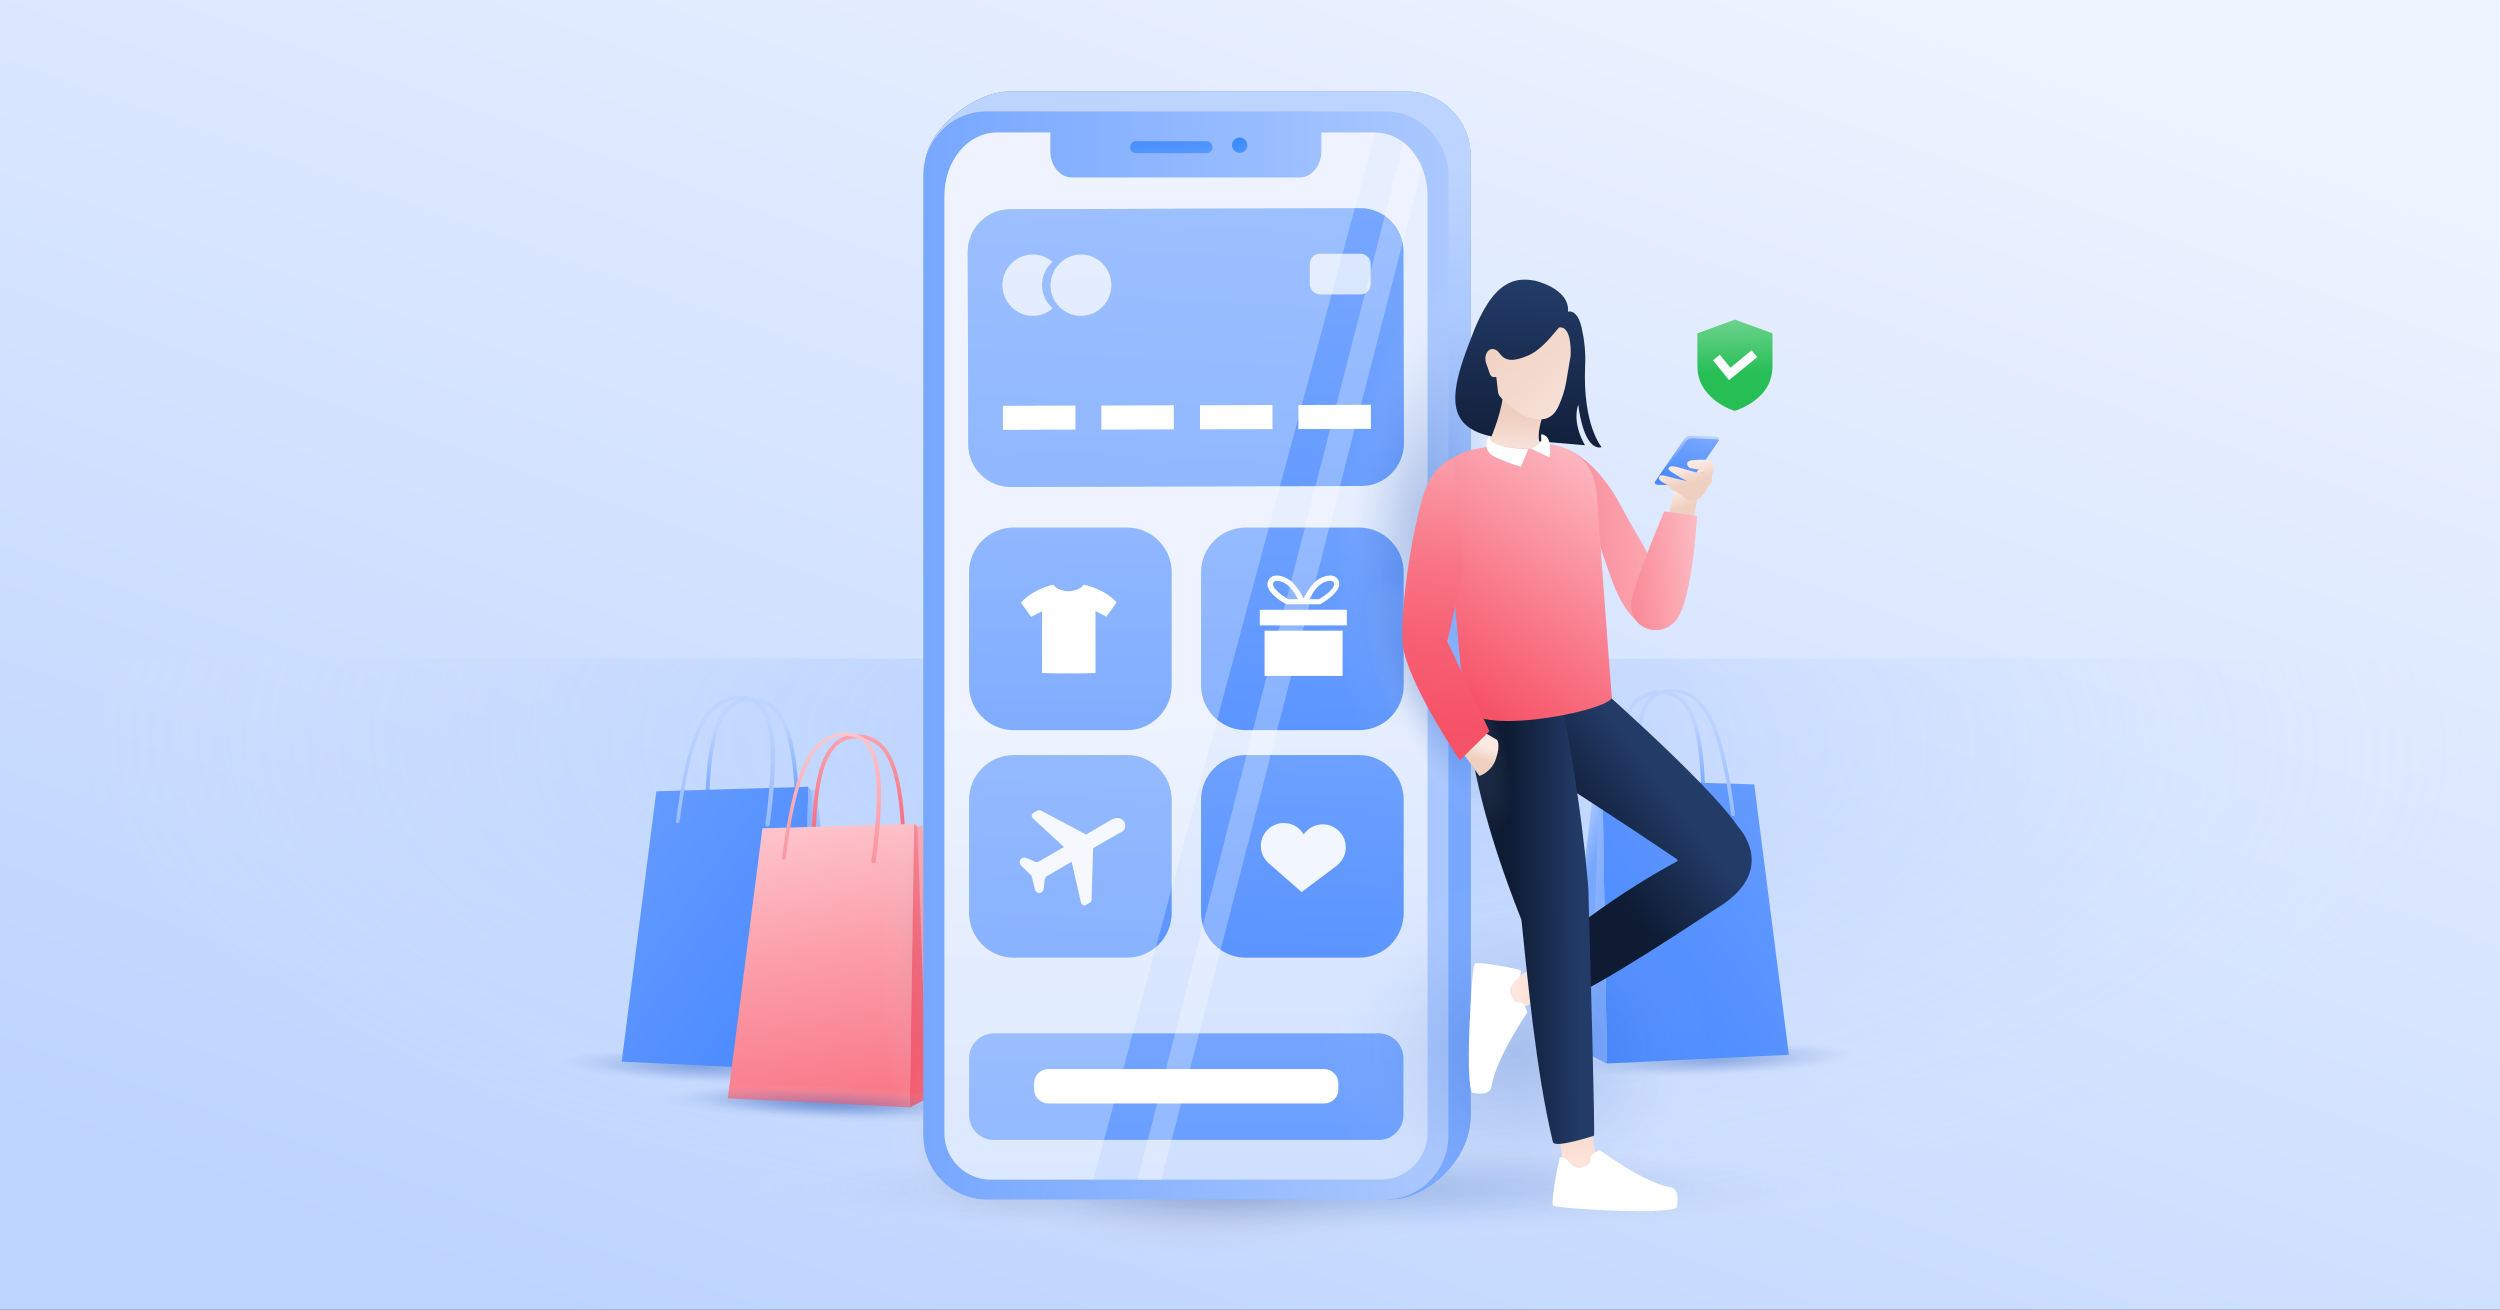 <svg fill="none" height="495" viewBox="0 0 945 495" width="945" xmlns="http://www.w3.org/2000/svg" xmlns:xlink="http://www.w3.org/1999/xlink"><rect x="0" y="0" width="945" height="495" fill="#333333" stroke="none"/><linearGradient id="paint0_linear_1405_14748" gradientUnits="userSpaceOnUse" x1="363.533" x2="576.972" y1="554.032" y2="-46.388"><stop offset=".001" stop-color="#bdd4ff"/><stop offset=".999" stop-color="#edf3ff"/></linearGradient><radialGradient id="paint1_radial_1405_14748" cx="0" cy="0" gradientTransform="matrix(460.6 3.368 -1.396 190.877 481.597 280.787)" gradientUnits="userSpaceOnUse" r="1"><stop offset="0" stop-color="#77a7ff" stop-opacity=".3"/><stop offset=".17" stop-color="#7caaff" stop-opacity=".249"/><stop offset=".358" stop-color="#89b3ff" stop-opacity=".193"/><stop offset=".556" stop-color="#9fc1ff" stop-opacity=".133"/><stop offset=".759" stop-color="#bed5ff" stop-opacity=".072"/><stop offset=".966" stop-color="#e6eeff" stop-opacity=".01"/><stop offset="1" stop-color="#edf3ff" stop-opacity="0"/></radialGradient><linearGradient id="lg1"><stop offset=".004" stop-color="#4873c4" stop-opacity=".5"/><stop offset=".205" stop-color="#4b75c5" stop-opacity=".392"/><stop offset=".345" stop-color="#547cc8" stop-opacity=".317"/><stop offset=".467" stop-color="#6388cd" stop-opacity=".251"/><stop offset=".579" stop-color="#7999d4" stop-opacity=".191"/><stop offset=".683" stop-color="#96aedd" stop-opacity=".135"/><stop offset=".782" stop-color="#b9c9e8" stop-opacity=".082"/><stop offset=".875" stop-color="#e1e8f5" stop-opacity=".032"/><stop offset=".935" stop-color="#ffffff" stop-opacity="0"/></linearGradient><radialGradient id="paint2_radial_1405_14748" cx="0" cy="0" gradientTransform="matrix(-64.303 -2.503 .293 -7.524 263.773 403.181)" gradientUnits="userSpaceOnUse" r="1" xlink:href="#lg1"/><radialGradient id="paint3_radial_1405_14748" cx="0" cy="0" gradientTransform="matrix(-64.303 -2.503 .293 -7.524 312.33 415.984)" gradientUnits="userSpaceOnUse" r="1" xlink:href="#lg1"/><linearGradient id="paint4_linear_1405_14748" gradientUnits="userSpaceOnUse" x1="330.755" x2="330.755" y1="359.761" y2="409.751"><stop offset="0" stop-color="#233b67"/><stop offset=".998" stop-color="#565378"/></linearGradient><linearGradient id="lg2"><stop offset="0" stop-color="#77a7ff"/><stop offset="1" stop-color="#bdd4ff"/></linearGradient><linearGradient id="paint5_linear_1405_14748" gradientUnits="userSpaceOnUse" x1="283.686" x2="281.364" xlink:href="#lg2" y1="299.853" y2="274.822"/><linearGradient id="lg3"><stop offset="0" stop-color="#4687ff"/><stop offset="1" stop-color="#77a7ff"/></linearGradient><linearGradient id="paint6_linear_1405_14748" gradientUnits="userSpaceOnUse" x1="322.576" x2="173.216" xlink:href="#lg3" y1="386.843" y2="279.901"/><linearGradient id="paint7_linear_1405_14748" gradientUnits="userSpaceOnUse" x1="316" x2="327.477" xlink:href="#lg2" y1="348.449" y2="344.26"/><linearGradient id="paint8_linear_1405_14748" gradientUnits="userSpaceOnUse" x1="303.48" x2="326.669" xlink:href="#lg2" y1="351.145" y2="348.4"/><linearGradient id="paint9_linear_1405_14748" gradientUnits="userSpaceOnUse" x1="275.831" x2="273.102" xlink:href="#lg2" y1="344.057" y2="273.105"/><linearGradient id="lg4"><stop offset="0" stop-color="#f86e80"/><stop offset=".999" stop-color="#ffd4d8"/></linearGradient><linearGradient id="paint10_linear_1405_14748" gradientUnits="userSpaceOnUse" x1="323.703" x2="318.039" xlink:href="#lg4" y1="311.503" y2="247.345"/><linearGradient id="paint11_linear_1405_14748" gradientUnits="userSpaceOnUse" x1="334.404" x2="294.969" y1="505.053" y2="272.168"><stop offset="0" stop-color="#f64f64"/><stop offset=".127" stop-color="#f7596c"/><stop offset=".34" stop-color="#f87283"/><stop offset=".612" stop-color="#fb9da9"/><stop offset=".93" stop-color="#fed6dc"/><stop offset="1" stop-color="#ffe4e8"/></linearGradient><linearGradient id="paint12_linear_1405_14748" gradientUnits="userSpaceOnUse" x1="298.117" x2="406.718" xlink:href="#lg4" y1="374.225" y2="352.62"/><linearGradient id="paint13_linear_1405_14748" gradientUnits="userSpaceOnUse" x1="302.343" x2="371.763" y1="375.748" y2="358.069"><stop offset="0" stop-color="#f64f64"/><stop offset=".408" stop-color="#f65166"/><stop offset=".558" stop-color="#f7586c"/><stop offset=".666" stop-color="#f76476"/><stop offset=".754" stop-color="#f87585"/><stop offset=".829" stop-color="#fa8b99"/><stop offset=".895" stop-color="#fba6b1"/><stop offset=".954" stop-color="#fdc6cd"/><stop offset="1" stop-color="#ffe4e8"/></linearGradient><linearGradient id="paint14_linear_1405_14748" gradientUnits="userSpaceOnUse" x1="316.824" x2="311.683" xlink:href="#lg4" y1="360.478" y2="264.946"/><radialGradient id="paint15_radial_1405_14748" cx="0" cy="0" gradientTransform="matrix(-78.986 -3.074 .293 -7.53 312.327 417.682)" gradientUnits="userSpaceOnUse" r="1"><stop offset="0" stop-color="#ffffff"/><stop offset=".003" stop-color="#fdfdfd"/><stop offset=".123" stop-color="#c3c3c3"/><stop offset=".247" stop-color="#8f8f8f"/><stop offset=".37" stop-color="#636363"/><stop offset=".494" stop-color="#3f3f3f"/><stop offset=".618" stop-color="#242424"/><stop offset=".742" stop-color="#101010"/><stop offset=".867" stop-color="#040404"/><stop offset=".995"/></radialGradient><radialGradient id="paint16_radial_1405_14748" cx="0" cy="0" gradientTransform="matrix(-78.986 -3.074 .293 -7.53 312.327 417.682)" gradientUnits="userSpaceOnUse" r="1"><stop offset=".002" stop-color="#4873c4" stop-opacity=".4"/><stop offset=".203" stop-color="#4b75c5" stop-opacity=".314"/><stop offset=".344" stop-color="#547cc8" stop-opacity=".253"/><stop offset=".466" stop-color="#6388cd" stop-opacity=".201"/><stop offset=".578" stop-color="#7999d4" stop-opacity=".153"/><stop offset=".683" stop-color="#96aedd" stop-opacity=".108"/><stop offset=".782" stop-color="#b9c9e8" stop-opacity=".066"/><stop offset=".875" stop-color="#e1e8f5" stop-opacity=".026"/><stop offset=".935" stop-color="#ffffff" stop-opacity="0"/></radialGradient><radialGradient id="paint17_radial_1405_14748" cx="0" cy="0" gradientTransform="matrix(64.303 -2.503 .293 7.524 647.374 400.546)" gradientUnits="userSpaceOnUse" r="1" xlink:href="#lg1"/><linearGradient id="paint18_linear_1405_14748" gradientUnits="userSpaceOnUse" x1="627.466" x2="629.788" xlink:href="#lg2" y1="297.216" y2="272.185"/><linearGradient id="paint19_linear_1405_14748" gradientUnits="userSpaceOnUse" x1="588.576" x2="737.936" xlink:href="#lg3" y1="384.207" y2="277.265"/><linearGradient id="paint20_linear_1405_14748" gradientUnits="userSpaceOnUse" x1="595.152" x2="583.675" xlink:href="#lg2" y1="345.813" y2="341.624"/><linearGradient id="paint21_linear_1405_14748" gradientUnits="userSpaceOnUse" x1="607.671" x2="584.483" xlink:href="#lg2" y1="348.508" y2="345.764"/><linearGradient id="paint22_linear_1405_14748" gradientUnits="userSpaceOnUse" x1="635.321" x2="638.051" xlink:href="#lg2" y1="341.421" y2="270.468"/><linearGradient id="lg5"><stop offset="0" stop-color="#305eb2" stop-opacity=".3"/><stop offset=".102" stop-color="#3461b3" stop-opacity=".255"/><stop offset=".198" stop-color="#3f6ab8" stop-opacity=".213"/><stop offset=".291" stop-color="#5279bf" stop-opacity=".172"/><stop offset=".383" stop-color="#6d8dc9" stop-opacity=".132"/><stop offset=".474" stop-color="#8fa8d5" stop-opacity=".092"/><stop offset=".564" stop-color="#b9c9e5" stop-opacity=".053"/><stop offset=".652" stop-color="#ebeff7" stop-opacity=".014"/><stop offset=".685" stop-color="#ffffff" stop-opacity="0"/></linearGradient><radialGradient id="paint23_radial_1405_14748" cx="0" cy="0" gradientTransform="matrix(315.849 0 0 28.477 492.853 449.23)" gradientUnits="userSpaceOnUse" r="1" xlink:href="#lg5"/><linearGradient id="lg6"><stop offset="0" stop-color="#3684ff"/><stop offset=".999" stop-color="#6da5ff"/></linearGradient><linearGradient id="paint24_linear_1405_14748" gradientUnits="userSpaceOnUse" x1="349.52" x2="555.825" xlink:href="#lg6" y1="243.901" y2="243.901"/><linearGradient id="paint25_linear_1405_14748" gradientUnits="userSpaceOnUse" x1="518.389" x2="520.495" y1="334.834" y2="347.982"><stop offset=".091" stop-color="#edf3ff"/><stop offset=".388" stop-color="#e1ebff"/><stop offset=".919" stop-color="#c2d7ff"/><stop offset="1" stop-color="#bdd4ff"/></linearGradient><linearGradient id="lg7"><stop offset="0" stop-color="#4d4c6a" stop-opacity=".3"/><stop offset=".088" stop-color="#575673" stop-opacity=".266"/><stop offset=".24" stop-color="#73728a" stop-opacity=".208"/><stop offset=".438" stop-color="#a0a0b0" stop-opacity=".133"/><stop offset=".671" stop-color="#dedee4" stop-opacity=".043"/><stop offset=".784" stop-color="#ffffff" stop-opacity="0"/></linearGradient><radialGradient id="paint26_radial_1405_14748" cx="0" cy="0" gradientTransform="matrix(-117.336 0 0 -48.038 455.242 443.116)" gradientUnits="userSpaceOnUse" r="1" xlink:href="#lg7"/><radialGradient id="paint27_radial_1405_14748" cx="0" cy="0" gradientTransform="matrix(-41.225 0 0 -128.713 365.077 363.316)" gradientUnits="userSpaceOnUse" r="1" xlink:href="#lg7"/><radialGradient id="paint28_radial_1405_14748" cx="0" cy="0" gradientTransform="matrix(-55.508 0 0 -51.968 379.319 430.899)" gradientUnits="userSpaceOnUse" r="1" xlink:href="#lg7"/><linearGradient id="paint29_linear_1405_14748" gradientUnits="userSpaceOnUse" x1="462.77" x2="434.138" xlink:href="#lg2" y1="284.282" y2="79.973"/><linearGradient id="paint30_linear_1405_14748" gradientUnits="userSpaceOnUse" x1="349.052" x2="617.329" xlink:href="#lg2" y1="247.715" y2="247.715"/><linearGradient id="paint31_linear_1405_14748" gradientUnits="userSpaceOnUse" x1="448.286" x2="448.286" y1="568.923" y2="265.444"><stop offset="0" stop-color="#bdd4ff"/><stop offset="1" stop-color="#e7efff"/></linearGradient><linearGradient id="paint32_linear_1405_14748" gradientUnits="userSpaceOnUse" x1="442.24" x2="443.475" xlink:href="#lg6" y1="47.599" y2="65.542"/><linearGradient id="paint33_linear_1405_14748" gradientUnits="userSpaceOnUse" x1="466.59" x2="474.383" xlink:href="#lg6" y1="51.592" y2="64.896"/><linearGradient id="paint34_linear_1405_14748" gradientUnits="userSpaceOnUse" x1="379.003" x2="517.528" y1="73.703" y2="189.211"><stop offset="0" stop-color="#80cbc8"/><stop offset="1" stop-color="#c9e9e8"/></linearGradient><linearGradient id="lg8"><stop offset="0" stop-color="#4687ff"/><stop offset=".999" stop-color="#77a7ff"/></linearGradient><linearGradient id="paint35_linear_1405_14748" gradientUnits="userSpaceOnUse" x1="434.363" x2="451.529" xlink:href="#lg8" y1="395.912" y2="69.823"/><linearGradient id="paint36_linear_1405_14748" gradientUnits="userSpaceOnUse" x1="403.935" x2="405.486" xlink:href="#lg8" y1="310.59" y2="135.271"/><linearGradient id="paint37_linear_1405_14748" gradientUnits="userSpaceOnUse" x1="485.637" x2="496.584" xlink:href="#lg8" y1="377.642" y2="147.775"/><linearGradient id="paint38_linear_1405_14748" gradientUnits="userSpaceOnUse" x1="398.206" x2="408.963" xlink:href="#lg8" y1="469.074" y2="223.752"/><linearGradient id="paint39_linear_1405_14748" gradientUnits="userSpaceOnUse" x1="487.368" x2="495.593" xlink:href="#lg8" y1="436.245" y2="248.688"/><linearGradient id="paint40_linear_1405_14748" gradientUnits="userSpaceOnUse" x1="448.39" x2="448.39" xlink:href="#lg8" y1="599.001" y2="371.201"/><linearGradient id="paint41_linear_1405_14748" gradientUnits="userSpaceOnUse" x1="600.121" x2="594.459" y1="211.766" y2="193.568"><stop offset="0" stop-color="#533c3f"/><stop offset="1" stop-color="#855d53"/></linearGradient><radialGradient id="paint42_radial_1405_14748" cx="0" cy="0" gradientTransform="matrix(73.646 -1.919 1.702 65.312 573.701 397.181)" gradientUnits="userSpaceOnUse" r="1"><stop offset="0" stop-color="#305eb2" stop-opacity=".5"/><stop offset=".149" stop-color="#3461b3" stop-opacity=".425"/><stop offset=".289" stop-color="#3f6ab8" stop-opacity=".355"/><stop offset=".426" stop-color="#5279bf" stop-opacity=".287"/><stop offset=".56" stop-color="#6d8dc9" stop-opacity=".22"/><stop offset=".692" stop-color="#8fa8d5" stop-opacity=".154"/><stop offset=".824" stop-color="#b9c9e5" stop-opacity=".088"/><stop offset=".952" stop-color="#ebeff7" stop-opacity=".024"/><stop offset="1" stop-color="#ffffff" stop-opacity="0"/></radialGradient><linearGradient id="paint43_linear_1405_14748" gradientUnits="userSpaceOnUse" x1="571.129" x2="589.679" y1="373.931" y2="374.676"><stop offset=".144" stop-color="#edf3ff"/><stop offset="1" stop-color="#f8f8fe"/></linearGradient><linearGradient id="lg9"><stop offset="0" stop-color="#f6cfbe"/><stop offset="1" stop-color="#ffe8e1"/></linearGradient><linearGradient id="paint44_linear_1405_14748" gradientUnits="userSpaceOnUse" x1="606.449" x2="569.662" xlink:href="#lg9" y1="375.085" y2="373.926"/><linearGradient id="lg10"><stop offset="0" stop-color="#0e1b33"/><stop offset="1" stop-color="#233b67"/></linearGradient><linearGradient id="paint45_linear_1405_14748" gradientUnits="userSpaceOnUse" x1="596.6" x2="626.903" xlink:href="#lg10" y1="316.944" y2="294.398"/><linearGradient id="paint46_linear_1405_14748" gradientUnits="userSpaceOnUse" x1="596.085" x2="596.857" xlink:href="#lg9" y1="415.496" y2="445.224"/><linearGradient id="paint47_linear_1405_14748" gradientUnits="userSpaceOnUse" x1="570.766" x2="597.027" xlink:href="#lg10" y1="341.149" y2="341.035"/><radialGradient id="paint48_radial_1405_14748" cx="0" cy="0" gradientTransform="matrix(44.562 5.629 -16.675 131.996 537.592 197.51)" gradientUnits="userSpaceOnUse" r="1" xlink:href="#lg5"/><radialGradient id="paint49_radial_1405_14748" cx="0" cy="0" gradientTransform="matrix(23.045 -11.479 33.999 68.256 543.706 266.602)" gradientUnits="userSpaceOnUse" r="1" xlink:href="#lg5"/><linearGradient id="lg11"><stop offset=".345" stop-color="#efcfbf"/><stop offset=".698" stop-color="#fae8e1"/></linearGradient><linearGradient id="paint50_linear_1405_14748" gradientUnits="userSpaceOnUse" x1="638.639" x2="633.657" xlink:href="#lg11" y1="197.144" y2="181.133"/><linearGradient id="paint51_linear_1405_14748" gradientUnits="userSpaceOnUse" x1="635.908" x2="639.754" y1="182.914" y2="164.045"><stop offset=".091" stop-color="#4687ff"/><stop offset=".236" stop-color="#528fff"/><stop offset=".496" stop-color="#71a3ff"/><stop offset=".839" stop-color="#a3c3ff"/><stop offset="1" stop-color="#bdd4ff"/></linearGradient><linearGradient id="paint52_linear_1405_14748" gradientUnits="userSpaceOnUse" x1="634.35" x2="641.383" xlink:href="#lg8" y1="185.315" y2="164.448"/><linearGradient id="paint53_linear_1405_14748" gradientUnits="userSpaceOnUse" x1="640.388" x2="635.187" xlink:href="#lg11" y1="188.579" y2="171.864"/><linearGradient id="paint54_linear_1405_14748" gradientUnits="userSpaceOnUse" x1="643.179" x2="642.815" xlink:href="#lg11" y1="179.09" y2="177.707"/><linearGradient id="paint55_linear_1405_14748" gradientUnits="userSpaceOnUse" x1="633.98" x2="633.217" xlink:href="#lg11" y1="184.604" y2="187.774"/><linearGradient id="paint56_linear_1405_14748" gradientUnits="userSpaceOnUse" x1="639.373" x2="637.923" xlink:href="#lg11" y1="181.669" y2="189.151"/><linearGradient id="paint57_linear_1405_14748" gradientUnits="userSpaceOnUse" x1="510.285" x2="678.172" y1="213.48" y2="196.961"><stop offset="0" stop-color="#f64f64"/><stop offset=".128" stop-color="#f7596d"/><stop offset=".343" stop-color="#f87384"/><stop offset=".62" stop-color="#fb9eaa"/><stop offset=".945" stop-color="#fed9de"/><stop offset="1" stop-color="#ffe4e8"/></linearGradient><linearGradient id="paint58_linear_1405_14748" gradientUnits="userSpaceOnUse" x1="576.748" x2="580.652" xlink:href="#lg10" y1="178.536" y2="106.949"/><linearGradient id="paint59_linear_1405_14748" gradientUnits="userSpaceOnUse" x1="573.391" x2="571.988" y1="156.674" y2="195.975"><stop offset="0" stop-color="#efcfbf"/><stop offset=".435" stop-color="#fae8e1"/></linearGradient><linearGradient id="paint60_linear_1405_14748" gradientUnits="userSpaceOnUse" x1="564.126" x2="607.742" y1="120.962" y2="167.598"><stop offset="0" stop-color="#efcfbf"/><stop offset=".93" stop-color="#fae8e1"/></linearGradient><linearGradient id="paint61_linear_1405_14748" gradientUnits="userSpaceOnUse" x1="547.17" x2="633.283" y1="262.279" y2="141.41"><stop offset="0" stop-color="#f64f64"/><stop offset="1" stop-color="#ffe4e8"/></linearGradient><linearGradient id="paint62_linear_1405_14748" gradientUnits="userSpaceOnUse" x1="542.744" x2="660.354" y1="224.082" y2="212.51"><stop offset="0" stop-color="#f64f64"/><stop offset=".16" stop-color="#f65368"/><stop offset=".324" stop-color="#f75f73"/><stop offset=".491" stop-color="#f87485"/><stop offset=".659" stop-color="#fa919e"/><stop offset=".829" stop-color="#fcb6bf"/><stop offset=".997" stop-color="#ffe3e7"/><stop offset="1" stop-color="#ffe4e8"/></linearGradient><linearGradient id="paint63_linear_1405_14748" gradientUnits="userSpaceOnUse" x1="557.493" x2="561.97" xlink:href="#lg11" y1="291.851" y2="278.466"/><linearGradient id="paint64_linear_1405_14748" gradientUnits="userSpaceOnUse" x1="533.14" x2="564.645" y1="346.971" y2="127.491"><stop offset=".216" stop-color="#f64f64"/><stop offset=".341" stop-color="#f65368"/><stop offset=".47" stop-color="#f75f73"/><stop offset=".601" stop-color="#f87485"/><stop offset=".733" stop-color="#fa919e"/><stop offset=".865" stop-color="#fcb6bf"/><stop offset=".996" stop-color="#ffe3e7"/><stop offset="1" stop-color="#ffe4e8"/></linearGradient><linearGradient id="paint65_linear_1405_14748" gradientUnits="userSpaceOnUse" x1="656.046" x2="654.832" y1="141.248" y2="84.578"><stop offset="0" stop-color="#27be56"/><stop offset="1" stop-color="#e9f9ee"/></linearGradient><clipPath id="clip0_1405_14748"><path d="M0 0H945V495H0Z"/></clipPath><mask id="mask0_1405_14748" height="18" maskUnits="userSpaceOnUse" width="159" x="233" y="408"><path d="M233.3 414C233.1 418.1 268.4 422.9 312 424.6 355.6 426.3 391.1 424.3 391.3 420.1 391.5 416 356.2 411.2 312.6 409.5 268.9 407.8 233.5 409.8 233.3 414Z" fill="url(#paint15_radial_1405_14748)"/></mask><g clip-path="url(#clip0_1405_14748)"><path d="M946.7-.7H-1.7V495.6H946.7V-.7Z" fill="url(#paint0_linear_1405_14748)"/><path d="M943.8 248.899H9.5V479.199H943.8V248.899Z" fill="url(#paint1_radial_1405_14748)"/><path d="M199.4 400.1C199.2 404.2 228 408.8 263.4 410.2 298.9 411.6 327.8 409.3 328 405.2 328.2 401.1 299.4 396.5 264 395.1 228.6 393.7 199.6 396 199.4 400.1Z" fill="url(#paint2_radial_1405_14748)"/><path d="M248 412.9C247.8 417 276.6 421.6 312 423 347.5 424.4 376.4 422.1 376.6 418 376.8 413.9 348 409.3 312.6 407.9 277.1 406.5 248.2 408.8 248 412.9Z" fill="url(#paint3_radial_1405_14748)"/><path d="M334.6 359.8 316.7 406.2C315.2 410.5 318.8 411.1 321 407.4L345.2 359.8H334.6Z" fill="url(#paint4_linear_1405_14748)"/><path d="M267.3 313.4C266.9 313.4 266.6 313.1 266.6 312.7 266.3 287 268.7 273.4 274.7 267.3 277.1 264.8 280.2 263.6 283.9 263.7 298.7 264 301.9 282.2 302.2 311.3 302.2 311.7 301.9 312 301.5 312 301.1 312 300.8 311.7 300.8 311.3 300.4 278 295.8 265.4 283.9 265.2 280.6 265.1 277.9 266.2 275.7 268.4 270.1 274.1 267.8 287.8 268 312.8 268 313.1 267.7 313.4 267.3 313.4Z" fill="url(#paint5_linear_1405_14748)"/><path d="M235 401.3 303.8 404.6 305.5 297.4 248.1 299.1 235 401.3Z" fill="url(#paint6_linear_1405_14748)"/><path d="M308.5 298.1 320.9 401.6 310.2 401.4 303.8 404.7 305.5 297.5 306.6 298.8 308.5 298.1Z" fill="url(#paint7_linear_1405_14748)"/><path d="M306.6 298.7 310.2 401.3 303.8 404.6 305.5 297.4 306.6 298.7Z" fill="url(#paint8_linear_1405_14748)"/><path d="M290 312.5C289.5 312.4 289.3 312.1 289.3 311.7 292.6 286.8 291.9 273.2 287 267.5 285.2 265.4 282.6 264.3 279.3 264.4 273 264.6 268.4 268.2 264.9 275.9 261.5 283.1 259 293.8 256.9 310.5 256.8 310.9 256.5 311.2 256.1 311.2 255.7 311.1 255.5 310.8 255.5 310.4 259.4 281.4 264.6 263.4 279.4 263.1 283.1 263 286.1 264.3 288.2 266.7 293.5 272.8 294.3 286.4 290.9 312.1 290.6 312.2 290.3 312.5 290 312.5Z" fill="url(#paint9_linear_1405_14748)"/><path d="M307.5 327.3C307.1 327.3 306.8 327 306.8 326.6 306.5 300.9 308.9 287.301 314.9 281.201 317.3 278.701 320.4 277.5 324.1 277.6 338.9 277.9 342.1 296.101 342.4 325.201 342.4 325.601 342.1 325.9 341.7 325.9 341.3 325.9 341 325.601 341 325.201 340.6 291.901 336 279.3 324.1 279.1 320.8 279 318.1 280.1 315.9 282.3 310.3 288 308 301.701 308.2 326.701 308.2 326.901 307.9 327.3 307.5 327.3Z" fill="url(#paint10_linear_1405_14748)"/><path d="M275.1 415.2 343.9 418.6 345.7 311.4 288.2 313.1 275.1 415.2Z" fill="url(#paint11_linear_1405_14748)"/><path d="M348.7 312 359.1 411.6 350.4 415.2 343.9 418.5 345.6 311.3 346.8 312.6 348.7 312Z" fill="url(#paint12_linear_1405_14748)"/><path d="M346.8 312.7 350.4 415.3 343.9 418.6 345.6 311.4 346.8 312.7Z" fill="url(#paint13_linear_1405_14748)"/><path d="M330.1 326.3C329.6 326.2 329.4 325.9 329.4 325.5 332.7 300.6 332 287 327.1 281.3 325.3 279.1 322.7 278.1 319.4 278.2 313.1 278.4 308.5 282 305 289.7 301.6 296.9 299.1 307.6 297 324.3 296.9 324.7 296.6 325 296.2 325 295.8 324.9 295.6 324.6 295.6 324.2 299.5 295.2 304.7 277.2 319.5 276.9 323.2 276.8 326.2 278.1 328.3 280.5 333.6 286.6 334.4 300.2 331 326 330.7 326.1 330.5 326.3 330.1 326.3Z" fill="url(#paint14_linear_1405_14748)"/><g mask="url(#mask0_1405_14748)"><path d="M233.3 414C233.1 418.1 268.4 422.9 312 424.6 355.6 426.3 391.1 424.3 391.3 420.1 391.5 416 356.2 411.2 312.6 409.5 268.9 407.8 233.5 409.8 233.3 414Z" fill="url(#paint16_radial_1405_14748)"/></g><path d="M647.1 392.4C611.6 393.8 582.9 398.3 583.1 402.5 583.3 406.6 612.2 408.9 647.7 407.5 683.2 406.1 711.9 401.6 711.7 397.4 711.5 393.3 682.6 391 647.1 392.4Z" fill="url(#paint17_radial_1405_14748)"/><path d="M643.2 310C643.4 285 641.1 271.3 635.5 265.6 633.3 263.4 630.599 262.3 627.299 262.4 615.399 262.6 610.8 275.2 610.4 308.5 610.4 308.9 610.1 309.2 609.7 309.2 609.3 309.2 609 308.9 609 308.5 609.3 279.4 612.499 261.2 627.299 260.9 630.999 260.8 634.1 262.1 636.5 264.5 642.5 270.6 644.899 284.2 644.599 309.9 644.599 310.3 644.3 310.6 643.9 310.6 643.5 310.6 643.2 310.4 643.2 310Z" fill="url(#paint18_linear_1405_14748)"/><path d="M663.1 296.501 605.7 294.801 607.4 402.001 676.2 398.701 663.1 296.501Z" fill="url(#paint19_linear_1405_14748)"/><path d="M604.6 296.101 605.7 294.801 607.4 402.001 601 398.701 590.3 398.901 602.7 295.401 604.6 296.101Z" fill="url(#paint20_linear_1405_14748)"/><path d="M605.7 294.801 607.4 402.001 601 398.701 604.599 296.101 605.7 294.801Z" fill="url(#paint21_linear_1405_14748)"/><path d="M620.4 309.4C617 283.7 617.8 270.1 623.1 264 625.3 261.5 628.2 260.3 631.9 260.4 646.7 260.7 652 278.7 655.8 307.7 655.8 308.1 655.6 308.4 655.2 308.5 654.8 308.5 654.5 308.3 654.4 307.8 652.2 291.1 649.7 280.3 646.4 273.2 642.9 265.5 638.3 261.9 632 261.7 628.7 261.6 626.1 262.7 624.3 264.8 619.4 270.5 618.7 284.1 622 309 622 309.4 621.8 309.7 621.4 309.8H621.3C620.9 309.9 620.5 309.5 620.4 309.4Z" fill="url(#paint22_linear_1405_14748)"/><path d="M808.1 449.399C789.8 459.599 664.2 477.099 492.5 477.899 318.2 478.699 176.9 465.199 176.9 449.399 176.9 433.599 318.2 420.899 492.5 420.899 666.8 420.899 820.9 442.199 808.1 449.399Z" fill="url(#paint23_radial_1405_14748)"/><path d="M525.8 453.3 381.4 445.9C368.2 445.9 357.4 435 357.4 421.6L349.6 62.8C349.6 49.4 368.2 34.6 381.4 34.6H531.9C545.1 34.6 555.9 45.5 555.9 58.9V421.6C555.8 439.1 539 453.3 525.8 453.3Z" fill="url(#paint24_linear_1405_14748)"/><path d="M466.2 331.8H485.7C485.7 331.8 488.5 355.6 475.9 355.6 463.4 355.6 466.2 331.8 466.2 331.8Z" fill="#ffffff"/><path d="M488.5 94.799C488.5 94.799 496.1 94.199 504.6 101.099 513.1 107.899 530.1 127.799 531.6 130.399 533 133.099 518.7 131.799 516.6 131.799 514.5 131.799 506.9 119.699 501.6 119.299 496.3 118.999 492.2 128.799 488.4 127.899 484.7 126.999 486 100.799 488.5 94.799Z" fill="#ffffff"/><path d="M523.2 104.9C523.2 104.9 534.4 106.9 536.4 103 538.4 99.1 544.9 97.8 542.8 103 540.7 108.2 531.9 110.6 528.1 110 524.4 109.5 520.3 108.2 523.2 104.9Z" fill="#ffffff"/><path d="M522.3 357.799H521C519.7 357.799 518.6 356.699 518.6 355.399V354.799C518.6 353.499 519.6 352.399 521 352.399H522.3C523.6 352.399 524.7 353.499 524.7 354.799V355.399C524.6 356.699 523.5 357.799 522.3 357.799Z" fill="url(#paint25_linear_1405_14748)"/><path d="M455.3 492.299C520.2 492.299 572.7 470.299 572.7 443.099 572.7 415.999 520.2 393.899 455.3 393.899 390.4 393.899 337.9 415.899 337.9 443.099 337.9 470.199 390.4 492.299 455.3 492.299Z" fill="url(#paint26_radial_1405_14748)" opacity=".9"/><path d="M323.8 363.4C323.8 436.1 342.3 495.1 365 495.1 387.8 495.1 406.2 436.1 406.2 363.4 406.2 290.7 387.7 231.6 365 231.6 342.3 231.6 323.8 290.5 323.8 363.4Z" fill="url(#paint27_radial_1405_14748)" opacity=".9"/><path d="M324.2 430.899C324.2 460.199 349 484.099 379.8 484.099 410.4 484.099 435.4 460.299 435.4 430.899 435.4 401.599 410.6 377.699 379.8 377.699 349 377.699 324.2 401.599 324.2 430.899Z" fill="url(#paint28_radial_1405_14748)" opacity=".9"/><path d="M525.8 453.3 381.4 445.9C368.2 445.9 357.4 435 357.4 421.6L349.6 62.8C349.6 49.4 368.2 34.6 381.4 34.6H531.9C545.1 34.6 555.9 45.5 555.9 58.9V421.6C555.8 439.1 539 453.3 525.8 453.3Z" fill="url(#paint29_linear_1405_14748)"/><path d="M523.6 453.4H373C359.8 453.4 349 442.5 349 429.1V66.4C349 53 359.7 42.1 373 42.1H523.5C536.7 42.1 547.5 53 547.5 66.4V429.1C547.5 442.6 536.8 453.4 523.6 453.4Z" fill="url(#paint30_linear_1405_14748)"/><path d="M519.8 50.1H499.5V57.1C499.5 62.5 495.9 67.1 491.3 67.1H405.2C400.7 67.1 397 62.7 397 57.1V50.1H376.8C365.8 50.1 357 60.8 357 74V428.4C357 438.1 364.9 445.9 374.5 445.9H522C531.7 445.9 539.6 438 539.6 428.3V73.9C539.6 60.8 530.8 50.1 519.8 50.1Z" fill="url(#paint31_linear_1405_14748)"/><path d="M456.1 57.9H429.4C428.2 57.9 427.2 56.9 427.2 55.7V55.6C427.2 54.4 428.2 53.4 429.4 53.4H456.1C457.3 53.4 458.3 54.4 458.3 55.6V55.7C458.4 56.9 457.4 57.9 456.1 57.9Z" fill="url(#paint32_linear_1405_14748)"/><path d="M468.6 57.8C470.201 57.8 471.5 56.502 471.5 54.9 471.5 53.298 470.201 52 468.6 52 466.998 52 465.7 53.298 465.7 54.9 465.7 56.502 466.998 57.8 468.6 57.8Z" fill="url(#paint33_linear_1405_14748)"/><path d="M514.2 78.7 381.9 79.1C373 79.1 365.8 86.4 365.8 95.3L366 168C366 176.9 373.3 184.1 382.2 184.1L514.6 183.7C523.5 183.7 530.7 176.4 530.7 167.5L530.5 94.8C530.4 85.9 523.1 78.7 514.2 78.7Z" fill="url(#paint34_linear_1405_14748)"/><path d="M514.2 78.7 381.9 79.1C373 79.1 365.8 86.4 365.8 95.3L366 168C366 176.9 373.3 184.1 382.2 184.1L514.6 183.7C523.5 183.7 530.7 176.4 530.7 167.5L530.5 94.8C530.4 85.9 523.1 78.7 514.2 78.7Z" fill="url(#paint35_linear_1405_14748)"/><path d="M406.5 153.3 379.1 153.4V162.5L406.5 162.4V153.3Z" fill="#ffffff"/><path d="M443.7 153.2 416.3 153.3V162.4L443.7 162.3V153.2Z" fill="#ffffff"/><path d="M481 153.101 453.6 153.201V162.301L481 162.201V153.101Z" fill="#ffffff"/><path d="M518.2 153 490.8 153.1V162.2L518.2 162.1V153Z" fill="#ffffff"/><g fill="#ffffff" opacity=".9"><path d="M390.4 119.4C393.3 119.4 395.9 118.3 397.9 116.5 395.5 114.4 393.9 111.3 393.9 107.8 393.9 104.3 395.4 101.1 397.9 99 395.9 97.3 393.2 96.2 390.4 96.2 384.1 96.2 378.9 101.4 378.9 107.7 378.9 114.2 384.1 119.4 390.4 119.4Z" opacity=".81"/><path d="M420.1 107.7C420.1 101.4 414.9 96.2 408.6 96.2 405.7 96.2 403.1 97.3 401.1 99.1 398.7 101.2 397.1 104.4 397.1 107.9 397.1 111.4 398.7 114.6 401.1 116.6 403.1 118.3 405.8 119.4 408.6 119.4 415.1 119.3 420.1 114.1 420.1 107.7Z" opacity=".81"/><path d="M514.3 111.3H499C496.9 111.3 495.1 109.6 495.1 107.5V99.8C495.1 97.7 496.8 95.9 498.9 95.9H514.2C516.3 95.9 518.1 97.6 518.1 99.7V107.4C518.2 109.6 516.4 111.3 514.3 111.3Z" opacity=".81"/></g><path d="M426 276H383.2C373.9 276 366.3 268.4 366.3 259.1V216.3C366.3 207 373.9 199.4 383.2 199.4H426C435.3 199.4 442.9 207 442.9 216.3V259.1C442.9 268.4 435.3 276 426 276Z" fill="url(#paint36_linear_1405_14748)"/><path d="M513.7 276H470.9C461.6 276 454 268.4 454 259.1V216.3C454 207 461.6 199.4 470.9 199.4H513.7C523 199.4 530.6 207 530.6 216.3V259.1C530.6 268.4 523.1 276 513.7 276Z" fill="url(#paint37_linear_1405_14748)"/><path d="M426 362H383.2C373.9 362 366.3 354.4 366.3 345.1V302.3C366.3 293 373.9 285.4 383.2 285.4H426C435.3 285.4 442.9 293 442.9 302.3V345.1C442.9 354.5 435.3 362 426 362Z" fill="url(#paint38_linear_1405_14748)"/><path d="M513.7 362H470.9C461.6 362 454 354.4 454 345.1V302.3C454 293 461.6 285.4 470.9 285.4H513.7C523 285.4 530.6 293 530.6 302.3V345.1C530.6 354.5 523.1 362 513.7 362Z" fill="url(#paint39_linear_1405_14748)"/><g fill="#ffffff"><path d="M409.6 221C408.4 223.1 404.6 223.5 403.9 223.5 403.1 223.5 399.3 223.1 398.2 221 398.2 221 390.5 222.6 385.9 227.8L389.8 233.2C390.1 232.9 393.9 231.1 393.9 231.1V254.4C393.9 254.4 402.7 254.7 404 254.5 405.3 254.7 414.1 254.4 414.1 254.4V231C414.1 231 417.9 232.9 418.2 233.1L422.1 227.7C417.3 222.4 409.6 221 409.6 221Z"/><path d="M507.5 238.4H478V255.5H507.5V238.4Z"/><path d="M509.1 230.5H476.2V236.4H509.1V230.5Z"/><path d="M505.2 218.4C503.3 216.6 499.2 217.9 496.8 220.2 494.9 222.2 493.4 224.9 492.7 226.2 492.1 224.8 490.6 222.2 488.6 220.2 486.3 217.9 482.1 216.6 480.2 218.4 479.4 219.1 479 220.1 479.1 221.2 479.5 224.6 485.3 228 486.1 228.3L486.3 228.4H499L499.2 228.3C499.8 228 505.7 224.6 506.2 221.2 506.4 220.1 506 219.2 505.2 218.4ZM486.9 226.5C484.8 225.2 481.4 222.8 481.2 221 481.2 220.7 481.2 220.4 481.6 219.9 482.4 219.1 485.4 219.8 487.2 221.6 488.7 223.1 490 225.1 490.6 226.5H486.9ZM504.3 221C504.1 222.8 500.8 225.2 498.6 226.5H494.9C495.6 225.1 496.8 223.1 498.3 221.6 500.1 219.8 503.1 219.1 503.9 219.9 504.3 220.2 504.3 220.6 504.3 221Z"/><path d="M508.7 320.6C508.9 315.8 505.1 311.8 500.3 311.6 497.2 311.5 494.5 313 492.8 315.4 491.3 312.9 488.7 311.2 485.6 311.1 480.8 310.9 476.8 314.7 476.6 319.5 476.5 322.4 477.8 324.9 479.9 326.6L492 337.2 504.8 327.6C507.1 326 508.6 323.5 508.7 320.6Z" opacity=".91"/><path d="M423.9 309.6C422.8 309 421.5 309.1 420.4 309.7L410.6 315.4C410.6 315.4 410.6 315.4 410.5 315.4L393.5 306.4C393.1 306.2 392.5 306.2 392.1 306.4L390.7 307.2C389.9 307.6 389.7 308.8 390.5 309.4L402.1 320.1V320.2L392.8 325.6C392.4 325.9 391.7 325.9 391.2 325.7L387.9 324.3C387.4 324.1 386.8 324.1 386.3 324.4 385.3 324.9 385.1 326.4 386 327.2L389.5 330.6C389.7 330.8 389.9 331.1 390 331.4L391.2 336.2C391.5 337.4 392.8 337.9 393.7 337.3 394.1 337 394.4 336.6 394.5 336L394.9 332.5C395 332 395.3 331.4 395.7 331.2L405 325.8H405.1L408.6 341.2C408.8 342 409.9 342.6 410.6 342L412 341.2C412.4 341 412.6 340.6 412.6 340L413.2 320.7C413.2 320.7 413.2 320.7 413.2 320.6L423.3 314.8C425.8 314 426.1 311 423.9 309.6Z" opacity=".91"/></g><path d="M521.1 430.901H375.8C370.5 430.901 366.3 426.701 366.3 421.401V400.101C366.3 394.801 370.5 390.601 375.8 390.601H521C526.3 390.601 530.5 394.801 530.5 400.101V421.301C530.6 426.601 526.4 430.901 521.1 430.901Z" fill="url(#paint40_linear_1405_14748)"/><path d="M500.6 417.101H396.3C393.3 417.101 390.9 414.701 390.9 411.701V409.501C390.9 406.501 393.3 404.101 396.3 404.101H500.5C503.5 404.101 505.9 406.501 505.9 409.501V411.701C506 414.701 503.5 417.101 500.6 417.101Z" fill="#ffffff"/><path d="M519.8 50.1H499.5V57.1C499.5 62.5 495.9 67.1 491.3 67.1H405.2C400.7 67.1 397 62.7 397 57.1V50.1H376.8C365.8 50.1 357 60.8 357 74V428.4C357 438.1 364.9 445.9 374.5 445.9H413.3" fill="#ffffff" opacity=".28"/><path d="M591.8 209.6 596.2 196.6 603.6 198.7 602.1 211.8 591.8 209.6Z" fill="url(#paint41_linear_1405_14748)"/><path d="M530.6 53.8C533.3 55.8 535.5 59.1 537.6 63L439 446H430L530.6 53.8Z" fill="#ffffff" opacity=".28"/><path d="M647.3 395.2C646 431.2 611.9 461.6 571.2 462.6 530.5 463.6 498.7 435.1 500 399.1 501.3 363.1 535.4 332.7 576.1 331.7 616.8 330.5 648.7 358.9 647.3 395.2Z" fill="url(#paint42_radial_1405_14748)" opacity=".459"/><path d="M580.4 365.199 571.3 370.899 571.4 382.899 589.7 373.899 580.4 365.199Z" fill="url(#paint43_linear_1405_14748)"/><path d="M580.4 365.199 571.3 370.899 571.4 382.899 589.7 373.899 580.4 365.199Z" fill="url(#paint44_linear_1405_14748)"/><path d="M580.9 362.199C580 362.899 579.7 364.099 579.5 365.199 578.4 371.999 579.9 380.999 583.4 380.699 594.1 379.599 629.9 355.699 650.4 342.399 672 328.399 657.2 312.699 657 312.499 645.4 295.199 596.7 252.899 596.7 252.899 580.6 259.399 574.4 271.399 586.1 293.299 586.1 293.299 617.3 313.499 632.3 323.699 634.8 325.399 634.9 325.099 631.9 326.699 607.1 340.299 587.1 357.099 580.9 362.199Z" fill="url(#paint45_linear_1405_14748)"/><path d="M589.5 429.6 590.7 439.2 598 443.9 603.5 438.5 601.2 425.1 589.5 429.6Z" fill="url(#paint46_linear_1405_14748)"/><path d="M555.8 249.899C555.8 249.899 546.6 275.999 575.1 347.699 577.3 368.499 580.6 405.299 587 431.699 587.6 434.199 602.5 429.299 602.5 429.299 603 428.699 601.2 366.299 600.4 335.999 600.4 335.999 597.8 298.299 587.4 252.099L555.8 249.899Z" fill="url(#paint47_linear_1405_14748)"/><path d="M589.6 437.699C589.6 437.499 589.8 437.399 590 437.399 590.5 437.399 591.8 437.699 592.8 438.899 594.2 440.599 596.1 442.299 598.8 440.999 601.6 439.699 601 439.199 601.2 437.899 601.3 436.599 602.4 435.799 604.7 434.699 604.7 434.699 621.4 447.099 631.4 448.799 631.4 448.799 635.4 448.699 633.7 456.599 633.7 456.599 630.3 458.799 603.1 457.299 603.1 457.299 587.5 456.499 587 455.599 586.5 454.799 587.7 445.099 589.6 437.699Z" fill="#ffffff"/><path d="M574.7 366.699C574.9 366.699 575 366.899 575 367.099 575 367.699 574.7 368.999 573.5 370.099 571.9 371.499 570.2 373.499 571.4 376.399 572.6 379.399 573.1 378.699 574.4 378.899 575.7 378.999 576.4 380.099 577.4 382.599 577.4 382.599 565.4 400.099 563.8 410.599 563.8 410.599 563.9 414.699 556.3 412.999 556.3 412.999 554.2 409.399 555.8 381.099 555.8 381.099 556.6 364.799 557.5 364.199 558.3 363.599 567.6 364.899 574.7 366.699Z" fill="#ffffff"/><path d="M582.1 203.099C572.9 275.999 545.5 332.599 520.9 329.499 496.3 326.399 483.8 264.799 493 191.899 502.2 118.999 529.6 62.399 554.2 65.499 578.8 68.599 591.3 130.199 582.1 203.099Z" fill="url(#paint48_radial_1405_14748)"/><path d="M566.3 255.199C585.1 292.899 590 328.599 577.3 334.899 564.6 341.199 539 315.799 520.3 278.099 501.5 240.399 496.6 204.699 509.3 198.399 522 192.099 547.5 217.499 566.3 255.199Z" fill="url(#paint49_radial_1405_14748)"/><path d="M633.1 184.4 630.5 196.4C630.5 196.4 639.4 197.9 639.7 197.3 640 196.6 642.5 184.2 642.5 184.2L633.1 184.4Z" fill="url(#paint50_linear_1405_14748)"/><path d="M626.3 183.1 637.7 183.6 649.6 166.6C650 166 649.5 165.1 648.8 165.1L639 164.7C637.9 164.7 637.1 165.3 636.5 166.2L625.8 181.8C625.3 182.4 625.5 183.1 626.3 183.1Z" fill="url(#paint51_linear_1405_14748)"/><path d="M626.1 183.1 637.8 183.9 649.6 166.7C649.8 166.4 649.6 166.1 649.3 166.1L639.6 165.7C638.7 165.7 637.8 166.1 637.3 166.8L626.1 183.1Z" fill="url(#paint52_linear_1405_14748)"/><path d="M641.2 188.9C641 188.9 640.7 189 640.5 189.1 639.9 189.3 638.8 189.5 638.2 189.2 637.3 188.8 636.4 187.9 634.9 186.8 633.4 185.7 630.9 184.7 630.5 183.4 630.5 183.4 627.9 182.2 627.3 181.4 627 180.9 626.8 179.4 628.6 179.7 630.4 180 635.1 181.5 637.8 181.8L637.4 181.7C636 181 635.1 180.5 633.6 179.5 632.3 178.7 630.6 177.8 630.7 177.2 631 175.6 633.3 176.4 634.9 176.8 636.5 177.2 640.5 178.5 641.4 178.6L642.3 177.5C642.3 177.5 639.4 177.1 638.8 176.9 638.2 176.7 636.1 174.2 640.2 173.9 644.3 173.6 646.2 173.9 646.4 174.1 646.6 174.3 648.3 175.6 647.7 177.9 647 180.2 646.9 179.7 647.1 181.2 647.3 182.7 645.5 183.7 645.2 184.8 644.7 185.9 642.9 188.6 641.2 188.9Z" fill="url(#paint53_linear_1405_14748)"/><path d="M642.1 177.5C642.1 177.5 644.5 177.7 644.5 177.8 644.5 178.1 644.1 179.2 644.1 179.2L641.2 178.6 642.1 177.5Z" fill="url(#paint54_linear_1405_14748)"/><path d="M630.4 183.4 636.3 184.8 637.4 186.1" fill="url(#paint55_linear_1405_14748)"/><path d="M637.2 181.7 641 182.4 641.1 183.5" fill="url(#paint56_linear_1405_14748)"/><path d="M593.2 170.2C593.2 170.2 603.7 174.1 613 191.7 622.3 209.3 635.9 228.5 632 233.8 628.1 239.1 617.6 241.1 609.5 219.9 605.3 208.9 593.2 170.2 593.2 170.2Z" fill="url(#paint57_linear_1405_14748)"/><path d="M556 128C546.4 152.2 546.6 164.1 571.1 166 583.4 166.9 593.1 167.8 599.1 168.3 593.9 159 596.6 153 596.6 153 596.6 153 597.9 166.2 602.9 168.7 604.4 169.5 605.4 169 605.4 169 605.4 169 598.1 160.7 599.2 137.8 599.4 133.1 598.9 128.4 597.8 123.6 596.7 118.8 594.4 117.3 592.7 117.8 593.4 109 580.2 106.1 580.2 106.1 573.3 104.9 564.4 105 556 128Z" fill="url(#paint58_linear_1405_14748)"/><path d="M584 154.9C584 154.9 580 164 582.4 168.7 582.7 170.3 578.9 173.2 570 171.3 564.4 170.1 561.5 169.2 562.7 167.5 562.7 167.5 567 158.2 568 150.5 568.9 143.8 584 154.9 584 154.9Z" fill="url(#paint59_linear_1405_14748)"/><path d="M565 132.1C567.7 132.7 567.2 138.9 577.6 134.4 582.6 132.3 586.4 127.1 589.3 123.8 594.4 123 593.7 134.4 593.7 134.4L592 144.5C591.4 147.9 590.4 150.6 589.5 152.7 588.2 155.8 586.8 157.3 584.7 158.1 582.3 159.1 577.8 158.2 575.5 156.8 573.2 155.3 571.7 154.3 568.8 151.7 568.2 151.2 566.5 149.7 566.3 148.5L565.6 142.5C565.6 142.5 564.4 142.7 563.9 142.3 563 141.7 563.2 141 561.9 137.7 560.6 134.5 562.5 131.1 565 132.1Z" fill="url(#paint60_linear_1405_14748)"/><path d="M578.7 169.6C581.8 169.4 582.5 167.5 585.2 167.8 595.7 169.2 602.8 175.1 603.6 187.4 604.7 202.9 609.2 263.1 609.2 263.1 612.1 267.8 559.5 278.9 554.2 267.7 553 265.2 549.5 222.5 549.5 222.5 549.5 222.5 540.8 177.7 546.6 174.5 551 172.1 552.9 170.1 563.8 168.7 567.1 168.2 573.4 169.9 578.7 169.6Z" fill="url(#paint61_linear_1405_14748)"/><path d="M629.1 193.3 641.5 195C641.5 195 639.8 227.7 633.2 234.9 626.6 242.1 613.8 236.8 617.1 225.3 620.7 212.6 629.1 193.3 629.1 193.3Z" fill="url(#paint62_linear_1405_14748)"/><path d="M563.1 164.9C563.4 163.4 558.9 170.1 565.4 172.9 571.8 175.7 574.9 176.4 574.9 176.4L577.7 169.8C577.6 169.8 562.2 169.5 563.1 164.9Z" fill="#ffffff"/><path d="M578.7 169.6 585.7 172.9C585.7 172.9 586.9 166.2 584 164.6 581.1 163 583.6 166.4 582.1 167.6 580.6 168.8 578.7 169.6 578.7 169.6Z" fill="#ffffff"/><path d="M559.2 293.3C559.2 293.3 563.8 292 565.5 286.7 567.3 281.5 565.9 279.7 565.9 279.7L559.6 276 553.4 285.2 559.2 293.3Z" fill="url(#paint63_linear_1405_14748)"/><path d="M549.4 174.5C549.4 174.5 543.6 173.7 539.2 184 534.8 194.3 528.8 230.2 530.3 244 531.9 257.8 551.8 287.4 551.8 287.4L563 276.4 547.1 242.5 553.2 215.2 549.4 174.5Z" fill="url(#paint64_linear_1405_14748)"/><path d="M648.6 151.6C644 148.1 641.6 143.7 641.6 138.3V126L655.8 120.8 670 126V138.3C670 143.7 667.7 148.2 663 151.6 659.7 154 656.4 155.1 655.8 155.3 655.2 155.2 651.9 154.1 648.6 151.6Z" fill="url(#paint65_linear_1405_14748)"/><path d="M653.599 143.699 647.5 136.199 650.099 134.099 654.099 138.999 662.099 132.399 664.2 134.999 653.599 143.699Z" fill="#fdfeff"/></g></svg>